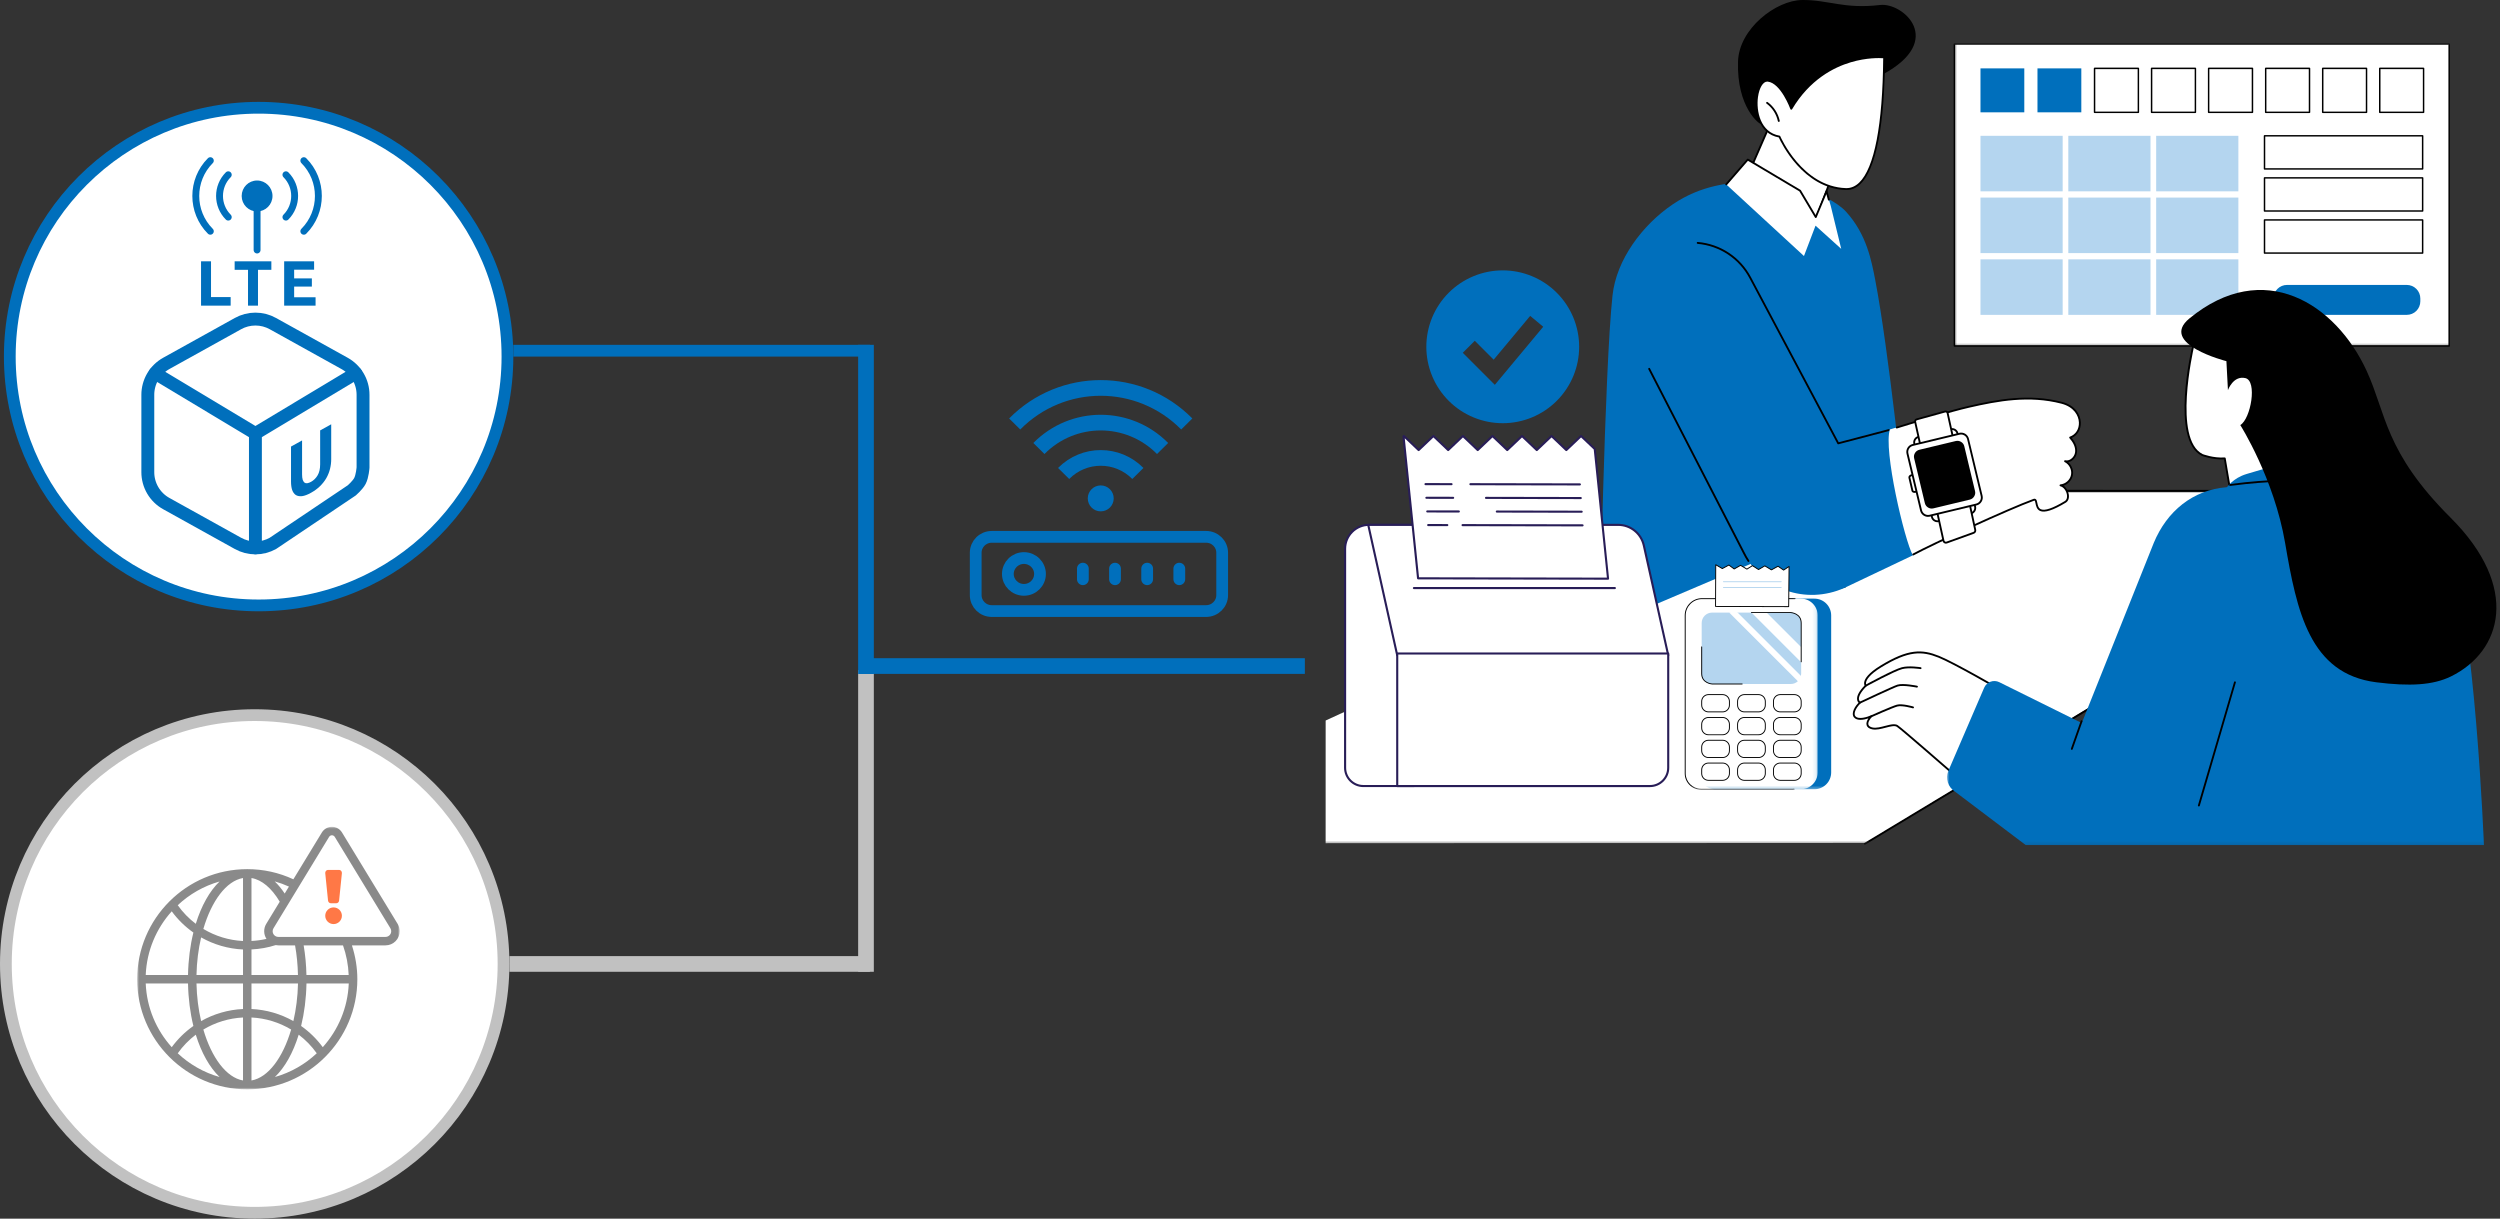 <svg width="638" height="311" viewBox="0 0 638 311" fill="none" xmlns="http://www.w3.org/2000/svg">
<rect x="0" y="0" width="638" height="311" fill="#333333" stroke="none"/>
<path d="M258.949 108.198C271.086 95.934 290.728 95.934 302.865 108.198" stroke="#006FBC" stroke-width="4" stroke-linejoin="round"/>
<path d="M265.129 114.456C273.842 105.647 287.97 105.647 296.692 114.456" stroke="#006FBC" stroke-width="4" stroke-linejoin="round"/>
<path d="M271.438 120.83C276.663 115.541 285.16 115.541 290.386 120.83" stroke="#006FBC" stroke-width="4" stroke-linejoin="round"/>
<path d="M282.719 127.188C282.719 128.186 281.904 129 280.907 129C279.91 129 279.096 128.186 279.096 127.188C279.096 126.191 279.91 125.377 280.907 125.377C281.904 125.377 282.719 126.191 282.719 127.188Z" fill="#006FBC" stroke="#006FBC" stroke-width="3" stroke-linejoin="round"/>
<path d="M307.796 137H253.102C250.837 137 249 138.817 249 141.059V151.882C249 154.124 250.837 155.941 253.102 155.941H307.796C310.061 155.941 311.898 154.124 311.898 151.882V141.059C311.898 138.817 310.061 137 307.796 137Z" stroke="#006FBC" stroke-width="3" stroke-linecap="round" stroke-linejoin="round"/>
<path d="M261.307 150.53C263.573 150.53 265.409 148.713 265.409 146.471C265.409 144.229 263.573 142.412 261.307 142.412C259.042 142.412 257.205 144.229 257.205 146.471C257.205 148.713 259.042 150.53 261.307 150.53Z" stroke="#006FBC" stroke-width="3" stroke-linecap="round" stroke-linejoin="round"/>
<path d="M284.551 145.117V147.823" stroke="#006FBC" stroke-width="3" stroke-linecap="round" stroke-linejoin="round"/>
<path d="M276.348 145.117V147.823" stroke="#006FBC" stroke-width="3" stroke-linecap="round" stroke-linejoin="round"/>
<path d="M292.756 145.117V147.823" stroke="#006FBC" stroke-width="3" stroke-linecap="round" stroke-linejoin="round"/>
<path d="M300.959 145.117V147.823" stroke="#006FBC" stroke-width="3" stroke-linecap="round" stroke-linejoin="round"/>
<circle cx="66" cy="91" r="63.5" fill="white" stroke="#006FBC" stroke-width="3"/>
<path d="M91.85 122.746C92.493 121.523 92.648 119.298 92.648 119.298V100.77C92.652 99.135 92.219 97.529 91.392 96.118C90.566 94.708 89.377 93.544 87.949 92.748L69.639 82.583C68.277 81.826 66.744 81.428 65.186 81.428C63.627 81.428 62.094 81.826 60.732 82.583L42.422 92.745C40.994 93.541 39.805 94.705 38.978 96.117C38.152 97.528 37.718 99.135 37.723 100.77V120.484C37.719 122.119 38.153 123.725 38.979 125.136C39.805 126.547 40.994 127.71 42.422 128.506L60.732 138.671C62.094 139.429 63.627 139.827 65.186 139.827C66.744 139.827 68.277 139.429 69.639 138.671L89.781 125.136C89.781 125.136 91.275 123.838 91.85 122.746Z" stroke="#006FBC" stroke-width="3.29" stroke-linecap="round" stroke-linejoin="round"/>
<path d="M90.787 95.248L65.183 110.628M65.183 110.628L39.58 95.248M65.183 110.628V139.797" stroke="#006FBC" stroke-width="3.29" stroke-linecap="round" stroke-linejoin="round"/>
<path d="M77.537 41C82.488 45.972 82.488 54.045 77.537 59.017" stroke="#006FBC" stroke-width="1.758" stroke-linecap="round" stroke-linejoin="round"/>
<path d="M72.967 44.6C75.936 47.581 75.936 52.427 72.967 55.408" stroke="#006FBC" stroke-width="1.758" stroke-linecap="round" stroke-linejoin="round"/>
<path d="M53.678 41C48.727 45.972 48.727 54.045 53.678 59.017" stroke="#006FBC" stroke-width="1.758" stroke-linecap="round" stroke-linejoin="round"/>
<path d="M58.252 44.6C55.283 47.581 55.283 52.427 58.252 55.408" stroke="#006FBC" stroke-width="1.758" stroke-linecap="round" stroke-linejoin="round"/>
<path d="M65.607 63.804V53.227" stroke="#006FBC" stroke-width="1.758" stroke-linecap="round" stroke-linejoin="round"/>
<path d="M65.608 46.284C67.659 46.284 69.322 47.954 69.322 50.016C69.322 52.077 67.659 53.746 65.608 53.746C63.558 53.746 61.894 52.077 61.894 50.016C61.894 47.954 63.558 46.284 65.608 46.284Z" fill="#006FBC" stroke="#006FBC" stroke-width="0.439"/>
<path d="M58.863 75.813V78H51.306V66.688H53.852V75.813H58.863ZM69.251 66.688V68.859H65.839V78H63.293V68.859H59.881V66.688H69.251ZM72.519 78V66.688H80.159V68.826H75.066V71.046H79.587V73.136H75.066V75.862H80.534V78H72.519Z" fill="#006FBC"/>
<path d="M79.35 125.77C78.47 126.258 77.71 126.541 77.071 126.619C76.431 126.684 75.901 126.585 75.479 126.323C75.069 126.04 74.761 125.611 74.556 125.035C74.363 124.438 74.266 123.72 74.266 122.878V113.963L77.089 112.399V121.045C77.089 121.624 77.143 122.091 77.252 122.444C77.372 122.777 77.529 123.021 77.722 123.176C77.927 123.311 78.168 123.356 78.446 123.313C78.735 123.263 79.049 123.144 79.386 122.957C80.074 122.576 80.629 122.027 81.051 121.31C81.485 120.587 81.702 119.646 81.702 118.488V109.841L84.525 108.277V117.192C84.525 118.033 84.422 118.863 84.217 119.68C84.012 120.496 83.698 121.277 83.276 122.021C82.854 122.752 82.317 123.435 81.666 124.072C81.015 124.709 80.243 125.275 79.35 125.77Z" fill="#006FBC"/>
<circle cx="65" cy="246" r="63.5" fill="white" stroke="#C1C1C1" stroke-width="3"/>
<mask id="mask0_2857_7342" style="mask-type:luminance" maskUnits="userSpaceOnUse" x="338" y="124" width="263" height="92">
<path d="M338 124.879H600.471V215.401H338V124.879Z" fill="white"/>
</mask>
<g mask="url(#mask0_2857_7342)">
<path d="M476.212 215.121L338.271 215.193L338.279 183.887L465.139 125.633H598.802L553.792 168.052L476.212 215.121Z" fill="white"/>
</g>
<path d="M414.965 156.451C414.877 156.451 414.79 156.395 414.75 156.308C414.695 156.188 414.75 156.045 414.869 155.99L483.045 125.01C483.077 124.994 483.108 124.986 483.14 124.986L571.794 125.018C571.921 125.018 572.032 125.129 572.032 125.257C572.032 125.392 571.921 125.495 571.794 125.495L483.196 125.471L415.068 156.427C415.036 156.443 415.005 156.451 414.965 156.451Z" fill="black"/>
<mask id="mask1_2857_7342" style="mask-type:luminance" maskUnits="userSpaceOnUse" x="474" y="178" width="64" height="38">
<path d="M474 178H537.088V215.609H474V178Z" fill="white"/>
</mask>
<g mask="url(#mask1_2857_7342)">
<path d="M475.915 215.579C475.827 215.579 475.756 215.531 475.708 215.46C475.636 215.349 475.676 215.197 475.787 215.126L535.186 179.321C535.306 179.25 535.449 179.289 535.52 179.401C535.592 179.512 535.552 179.663 535.441 179.734L476.034 215.539C475.994 215.563 475.954 215.579 475.915 215.579Z" fill="black"/>
</g>
<path d="M467.248 150.846C467.144 150.846 467.041 150.774 467.017 150.671C466.985 150.536 467.057 150.408 467.192 150.377L470.833 149.446C470.96 149.415 471.087 149.494 471.119 149.621C471.159 149.749 471.079 149.876 470.952 149.915L467.311 150.838C467.288 150.846 467.272 150.846 467.248 150.846Z" fill="black"/>
<path d="M468.881 42.675L462.824 56.316L444.842 47.532L452.147 30.734L468.881 42.675Z" fill="white"/>
<path d="M444.697 48.072C444.665 48.072 444.633 48.064 444.601 48.048C444.482 48.001 444.426 47.857 444.474 47.73L451.923 30.639C451.955 30.575 452.01 30.527 452.082 30.503C452.153 30.488 452.225 30.496 452.281 30.543L469.022 42.483C469.126 42.563 469.157 42.706 469.078 42.817C468.998 42.929 468.855 42.953 468.744 42.873L452.249 31.108L444.911 47.929C444.879 48.016 444.784 48.072 444.697 48.072Z" fill="black"/>
<path d="M463.563 55.704C463.539 55.704 463.507 55.696 463.475 55.688C463.356 55.641 463.292 55.498 463.34 55.378L466.409 47.301C466.456 47.174 466.599 47.111 466.719 47.158C466.846 47.206 466.909 47.349 466.862 47.468L463.785 55.545C463.754 55.641 463.658 55.704 463.563 55.704Z" fill="black"/>
<path d="M449.619 31.704C449.062 31.943 443.163 27.395 443.545 15.678C443.807 7.331 453.212 0.065 459.921 0.001C466.623 -0.062 470.542 2.362 479.803 1.273C485.63 0.582 496.592 10.288 480.495 18.985C464.397 27.674 449.619 31.704 449.619 31.704Z" fill="black"/>
<path d="M457.13 27.752C457.13 27.752 454.69 20.971 451.152 20.59C447.615 20.208 446.104 33.516 454.11 34.859C454.11 34.859 459.611 47.88 471.058 48.254C480.097 48.548 480.772 23.531 480.836 14.635C480.836 14.635 465.891 12.982 457.13 27.752Z" fill="white"/>
<path d="M471.218 48.494C471.162 48.494 471.107 48.494 471.051 48.494C460.176 48.136 454.54 36.403 453.944 35.075C448.792 34.121 447.656 28.382 448.156 24.725C448.538 21.95 449.746 20.194 451.177 20.353C454.309 20.694 456.543 25.647 457.179 27.213C461.718 19.82 467.832 16.72 472.196 15.424C477.021 13.993 480.821 14.39 480.861 14.398C480.98 14.406 481.076 14.51 481.068 14.637C480.988 26.696 479.835 42.095 474.787 46.952C473.73 47.977 472.53 48.494 471.218 48.494ZM451.002 20.822C449.921 20.822 448.959 22.419 448.633 24.788C448.156 28.294 449.222 33.795 454.15 34.622C454.23 34.638 454.293 34.686 454.325 34.765C454.381 34.892 459.906 47.643 471.067 48.009C472.307 48.049 473.452 47.58 474.461 46.61C478.341 42.874 480.455 31.895 480.591 14.859C479.732 14.796 476.401 14.677 472.315 15.893C467.959 17.189 461.814 20.321 457.338 27.881C457.29 27.96 457.203 28 457.108 27.992C457.012 27.984 456.941 27.928 456.909 27.841C456.885 27.77 454.468 21.195 451.122 20.829C451.082 20.822 451.042 20.822 451.002 20.822Z" fill="black"/>
<path d="M453.951 31.114C453.84 31.114 453.737 31.035 453.713 30.924C453.339 29.143 452.282 27.505 450.819 26.44C450.708 26.36 450.684 26.209 450.764 26.106C450.843 26.003 450.986 25.971 451.097 26.05C452.664 27.187 453.784 28.928 454.19 30.828C454.214 30.955 454.134 31.082 453.999 31.106C453.983 31.114 453.967 31.114 453.951 31.114Z" fill="black"/>
<mask id="mask2_2857_7342" style="mask-type:luminance" maskUnits="userSpaceOnUse" x="408" y="44" width="80" height="117">
<path d="M408 44.305H487.313V160.305H408V44.305Z" fill="white"/>
</mask>
<g mask="url(#mask2_2857_7342)">
<path d="M411.513 75.411C412.499 66.221 419.192 57.373 426.824 52.19C434.225 47.158 441.252 46.737 446.221 46.292C448.979 46.053 452.517 46.363 456.11 47.126C458.073 47.54 461.07 55.601 462.939 56.26C464.369 56.761 464.711 49.813 465.967 50.433C468.114 51.499 469.934 52.739 471.166 54.09C476.365 59.822 477.613 66.555 478.575 71.547C482.017 89.45 485.897 127.25 485.897 127.25L408.277 160.296C408.277 160.296 409.462 94.522 411.513 75.411Z" fill="#006FBC"/>
</g>
<path d="M433.243 61.992C438.935 62.485 443.983 65.832 446.67 70.888L469.112 113.14L489.51 107.567L488.27 141.671L470.662 150.049C460.908 154.374 449.667 150.542 444.993 141.027L421.16 92.479L433.243 61.992Z" fill="#006FBC"/>
<path d="M459.97 95.937L430.183 111.041L421.16 92.479L433.243 61.992C438.935 62.485 443.983 65.832 446.67 70.888L459.97 95.937Z" fill="#006FBC"/>
<path d="M446.214 143.403C446.135 143.403 446.055 143.371 446.007 143.3C445.562 142.608 445.141 141.885 444.775 141.137L420.648 94.227C420.593 94.116 420.64 93.965 420.752 93.909C420.871 93.846 421.022 93.893 421.078 94.013L445.205 140.915C445.562 141.654 445.968 142.362 446.413 143.037C446.484 143.141 446.453 143.292 446.341 143.371C446.302 143.395 446.254 143.403 446.214 143.403Z" fill="black"/>
<path d="M469.111 113.384C469.024 113.384 468.944 113.336 468.905 113.257L446.455 70.997C443.8 65.997 438.855 62.722 433.219 62.229C433.092 62.213 432.996 62.102 433.004 61.966C433.02 61.831 433.132 61.736 433.267 61.752C439.062 62.253 444.15 65.623 446.876 70.775L469.238 112.859L481.966 109.521C482.101 109.489 482.228 109.56 482.26 109.688C482.3 109.823 482.22 109.95 482.093 109.982L469.175 113.376C469.159 113.376 469.135 113.384 469.111 113.384Z" fill="black"/>
<path d="M526.14 102.789C518.166 100.714 510.455 101.978 502.426 103.814C496.774 105.11 483.641 109.204 482.314 109.594C480.557 114.61 486.058 138.045 488.164 141.718C493.109 139.039 512.911 129.754 519.017 127.544C520.63 126.963 517.737 133.689 527.046 128.084C528.508 127.202 527.507 124.237 525.837 123.855C527.237 123.744 528.501 122.607 528.763 121.216C529.025 119.825 528.262 118.314 526.99 117.694C528.326 118.028 529.669 116.748 529.812 115.381C529.963 114.014 529.224 112.686 528.302 111.661C531.943 110.389 531.855 104.267 526.14 102.789Z" fill="white"/>
<path d="M488.27 141.734C488.182 141.734 488.095 141.687 488.055 141.607C487.992 141.496 488.039 141.345 488.151 141.281C492.944 138.69 512.603 129.611 518.939 127.322C519.138 127.242 519.313 127.25 519.464 127.338C519.758 127.497 519.838 127.894 519.925 128.347C520.052 128.975 520.195 129.683 520.823 129.961C521.833 130.406 523.884 129.707 526.921 127.878C527.596 127.473 527.541 126.614 527.485 126.265C527.342 125.366 526.698 124.301 525.784 124.094C525.665 124.063 525.585 123.959 525.593 123.84C525.609 123.721 525.696 123.625 525.816 123.617C527.119 123.514 528.288 122.465 528.526 121.177C528.773 119.889 528.065 118.482 526.889 117.91C526.778 117.854 526.73 117.727 526.77 117.607C526.809 117.496 526.936 117.433 527.056 117.456C527.525 117.576 528.041 117.464 528.503 117.146C529.091 116.733 529.504 116.049 529.576 115.358C529.727 113.943 528.868 112.655 528.129 111.828C528.073 111.765 528.049 111.685 528.073 111.606C528.089 111.526 528.145 111.462 528.224 111.439C529.703 110.922 530.609 109.499 530.538 107.814C530.466 106.033 529.258 103.847 526.078 103.02C517.818 100.882 509.893 102.352 502.476 104.053C497.857 105.111 489.367 107.726 485.742 108.847C484.931 109.094 484.359 109.268 484.12 109.34C483.993 109.38 483.858 109.3 483.818 109.173C483.786 109.046 483.858 108.911 483.985 108.879C484.223 108.807 484.796 108.632 485.599 108.386C489.232 107.265 497.73 104.642 502.372 103.584C509.845 101.875 517.834 100.389 526.205 102.559C529.631 103.441 530.935 105.842 531.023 107.79C531.094 109.57 530.196 111.089 528.709 111.765C529.457 112.663 530.212 113.959 530.053 115.405C529.965 116.232 529.48 117.051 528.781 117.536C528.471 117.751 528.145 117.894 527.811 117.949C528.733 118.752 529.226 120.056 529.003 121.264C528.765 122.504 527.795 123.554 526.611 123.943C527.342 124.444 527.827 125.358 527.954 126.185C528.105 127.131 527.819 127.902 527.167 128.292C523.947 130.231 521.809 130.923 520.632 130.398C519.774 130.017 519.591 129.111 519.456 128.443C519.4 128.18 519.329 127.807 519.233 127.759C519.21 127.743 519.162 127.751 519.098 127.775C512.778 130.057 493.159 139.119 488.381 141.711C488.341 141.726 488.31 141.734 488.27 141.734Z" fill="black"/>
<path d="M440.531 47.062L446.024 40.727L459.372 48.66L463.386 55.401L466.129 48.803L467.226 52.619L469.881 63.51L463.323 57.588L460.373 65.338L440.531 47.062Z" fill="white"/>
<path d="M463.388 55.638C463.301 55.638 463.221 55.599 463.182 55.527L459.199 48.834L446.074 41.035L440.716 47.22C440.629 47.315 440.478 47.323 440.374 47.243C440.279 47.156 440.263 47.005 440.35 46.902L445.844 40.574C445.923 40.486 446.05 40.463 446.146 40.518L459.493 48.452C459.525 48.468 459.557 48.5 459.58 48.531L463.348 54.867L465.908 48.714C465.948 48.619 466.035 48.555 466.147 48.563C466.25 48.571 466.338 48.643 466.361 48.738L466.95 50.9C466.989 51.028 466.91 51.155 466.783 51.194C466.656 51.226 466.528 51.155 466.489 51.028L466.083 49.541L463.603 55.495C463.571 55.575 463.492 55.63 463.404 55.638C463.396 55.638 463.388 55.638 463.388 55.638Z" fill="black"/>
<path d="M489.613 111.491L497.809 109.52C498.198 109.425 498.564 109.488 498.906 109.695C499.248 109.902 499.462 110.204 499.558 110.593L501.958 120.633C502.054 121.023 501.998 121.397 501.791 121.73C501.577 122.072 501.283 122.295 500.893 122.39L492.689 124.354C492.3 124.449 491.934 124.394 491.592 124.179C491.258 123.972 491.036 123.67 490.94 123.281L488.539 113.24C488.444 112.851 488.508 112.485 488.714 112.143C488.921 111.801 489.223 111.587 489.613 111.491Z" fill="white"/>
<path d="M492.338 124.651C492.036 124.651 491.734 124.563 491.464 124.396C491.074 124.166 490.812 123.792 490.701 123.347L488.3 113.307C488.085 112.4 488.642 111.486 489.548 111.264L497.752 109.3C498.189 109.197 498.642 109.268 499.024 109.499C499.413 109.737 499.684 110.111 499.787 110.548L502.188 120.596C502.291 121.034 502.22 121.487 501.989 121.868C501.751 122.258 501.377 122.528 500.94 122.632L492.744 124.603C492.609 124.635 492.473 124.651 492.346 124.651H492.338ZM498.141 109.729C498.046 109.729 497.959 109.745 497.863 109.769L489.659 111.733C489.015 111.892 488.61 112.544 488.769 113.195L491.17 123.236C491.241 123.554 491.44 123.816 491.71 123.983C491.989 124.158 492.314 124.206 492.624 124.134L500.828 122.163C501.138 122.091 501.409 121.892 501.576 121.622C501.743 121.344 501.798 121.018 501.719 120.7L499.318 110.659C499.246 110.349 499.048 110.079 498.777 109.912C498.579 109.793 498.364 109.729 498.141 109.729Z" fill="black"/>
<path d="M490.55 115.729L498.889 113.868L497.037 105.426C496.974 105.124 496.664 104.941 496.369 105.021L489.135 107.024C488.857 107.095 488.69 107.382 488.754 107.66L490.55 115.729Z" fill="white"/>
<path d="M490.549 115.97C490.438 115.97 490.342 115.89 490.311 115.779L488.514 107.71C488.427 107.305 488.665 106.899 489.071 106.796L496.305 104.793C496.511 104.737 496.726 104.761 496.909 104.872C497.092 104.983 497.227 105.166 497.267 105.373L499.127 113.823C499.151 113.95 499.071 114.078 498.944 114.109L490.597 115.962C490.581 115.97 490.565 115.97 490.549 115.97ZM496.511 105.246C496.488 105.246 496.456 105.246 496.432 105.254L489.198 107.257C489.039 107.297 488.951 107.456 488.983 107.607L490.732 115.437L498.602 113.688L496.798 105.476C496.782 105.397 496.734 105.333 496.662 105.285C496.615 105.262 496.567 105.246 496.511 105.246Z" fill="black"/>
<path d="M491.702 120.119L499.898 118.147C500.288 118.06 500.654 118.115 500.996 118.322C501.337 118.537 501.552 118.831 501.647 119.22L504.048 129.269C504.144 129.658 504.088 130.024 503.873 130.366C503.667 130.708 503.365 130.922 502.975 131.018L494.779 132.981C494.389 133.077 494.024 133.021 493.682 132.814C493.34 132.6 493.125 132.297 493.03 131.908L490.629 121.868C490.534 121.478 490.598 121.112 490.804 120.771C491.011 120.429 491.313 120.214 491.702 120.119Z" fill="white"/>
<path d="M494.428 133.274C494.118 133.274 493.816 133.186 493.554 133.019C493.164 132.789 492.894 132.415 492.791 131.97L490.39 121.93C490.287 121.492 490.358 121.039 490.589 120.65C490.827 120.268 491.201 119.998 491.638 119.894L499.834 117.923C500.279 117.82 500.732 117.891 501.114 118.13C501.503 118.36 501.766 118.734 501.877 119.171L504.278 129.219C504.492 130.126 503.936 131.04 503.03 131.254L494.826 133.226C494.699 133.258 494.563 133.274 494.428 133.274ZM500.232 118.36C500.136 118.36 500.041 118.368 499.945 118.392L491.749 120.356C491.431 120.435 491.169 120.626 491.002 120.904C490.827 121.182 490.779 121.508 490.851 121.818L493.26 131.859C493.331 132.177 493.522 132.439 493.8 132.614C494.079 132.781 494.397 132.836 494.715 132.757L502.911 130.785C503.562 130.634 503.96 129.974 503.809 129.331L501.408 119.282C501.329 118.972 501.138 118.702 500.86 118.535C500.669 118.416 500.454 118.36 500.232 118.36Z" fill="black"/>
<path d="M494.094 129.452L502.433 127.6L504.078 135.239C504.15 135.549 503.975 135.867 503.681 135.97L496.805 138.451C496.447 138.586 496.057 138.371 495.978 137.998L494.094 129.452Z" fill="white"/>
<path d="M496.592 138.737C496.449 138.737 496.306 138.697 496.171 138.626C495.956 138.506 495.797 138.292 495.742 138.045L493.858 129.507C493.834 129.38 493.913 129.253 494.041 129.221L502.38 127.369C502.443 127.353 502.507 127.361 502.563 127.401C502.618 127.433 502.658 127.488 502.674 127.552L504.319 135.191C504.407 135.621 504.168 136.05 503.763 136.201L496.894 138.681C496.799 138.713 496.696 138.737 496.6 138.737H496.592ZM494.382 129.635L496.211 137.942C496.235 138.053 496.306 138.149 496.41 138.204C496.505 138.26 496.624 138.268 496.728 138.228L503.596 135.748C503.779 135.676 503.89 135.486 503.85 135.295L502.252 127.886L494.382 129.635Z" fill="black"/>
<path d="M489.064 121.462C489 121.216 488.65 121.089 488.277 121.176L487.856 121.279C487.474 121.367 487.22 121.637 487.275 121.876L488.046 125.222C488.102 125.469 488.46 125.596 488.833 125.509L489.255 125.413C489.636 125.326 489.891 125.055 489.835 124.809L489.064 121.462Z" fill="white"/>
<path d="M488.593 125.78C488.203 125.78 487.886 125.589 487.814 125.279L487.035 121.932C486.995 121.734 487.059 121.527 487.226 121.352C487.369 121.209 487.568 121.098 487.798 121.042L488.219 120.947C488.45 120.891 488.68 120.899 488.871 120.971C489.094 121.05 489.245 121.209 489.293 121.408L490.072 124.755C490.111 124.953 490.048 125.168 489.881 125.335C489.738 125.486 489.539 125.589 489.308 125.645L488.887 125.74C488.784 125.764 488.688 125.78 488.593 125.78ZM488.514 121.392C488.45 121.392 488.386 121.4 488.331 121.416L487.901 121.511C487.766 121.543 487.647 121.606 487.568 121.686C487.52 121.742 487.496 121.789 487.504 121.829L488.283 125.176C488.299 125.247 488.498 125.343 488.776 125.279L489.197 125.176C489.332 125.144 489.46 125.088 489.531 125.001C489.587 124.953 489.611 124.898 489.603 124.866L488.824 121.519C488.816 121.487 488.768 121.447 488.704 121.424C488.649 121.408 488.577 121.392 488.514 121.392Z" fill="black"/>
<path d="M504.368 128.744L492.451 131.606C491.474 131.844 490.488 131.24 490.257 130.262L486.783 115.754C486.553 114.777 487.157 113.791 488.135 113.56L500.051 110.699C501.029 110.46 502.015 111.064 502.245 112.042L505.711 126.55C505.95 127.528 505.346 128.513 504.368 128.744Z" fill="white"/>
<path d="M492.021 131.901C491.091 131.901 490.249 131.265 490.018 130.319L486.552 115.811C486.29 114.706 486.973 113.593 488.071 113.323L499.995 110.461C500.527 110.334 501.084 110.421 501.553 110.708C502.022 111.002 502.348 111.455 502.475 111.988L505.949 126.496C506.076 127.028 505.989 127.585 505.695 128.054C505.409 128.523 504.955 128.857 504.423 128.984L492.506 131.846C492.339 131.885 492.18 131.901 492.021 131.901ZM500.48 110.883C500.353 110.883 500.233 110.898 500.106 110.93L488.19 113.792C487.339 113.991 486.814 114.849 487.021 115.7L490.487 130.2C490.694 131.051 491.544 131.575 492.395 131.377L504.311 128.515C504.725 128.411 505.067 128.165 505.289 127.799C505.512 127.442 505.575 127.012 505.48 126.607L502.014 112.099C501.911 111.685 501.664 111.344 501.299 111.121C501.052 110.962 500.766 110.883 500.48 110.883Z" fill="black"/>
<path d="M489.837 114.776L499.106 112.551C499.591 112.439 500.052 112.511 500.481 112.773C500.903 113.036 501.181 113.409 501.292 113.902L504.027 125.31C504.146 125.803 504.067 126.256 503.804 126.685C503.542 127.114 503.168 127.392 502.683 127.504L493.414 129.73C492.921 129.849 492.468 129.777 492.039 129.515C491.61 129.253 491.339 128.871 491.22 128.386L488.493 116.978C488.374 116.486 488.446 116.025 488.708 115.595C488.97 115.174 489.344 114.896 489.837 114.776Z" fill="black"/>
<mask id="mask3_2857_7342" style="mask-type:luminance" maskUnits="userSpaceOnUse" x="498" y="11" width="129" height="78">
<path d="M498.635 11H626.073V88.422H498.635V11Z" fill="white"/>
</mask>
<g mask="url(#mask3_2857_7342)">
<path d="M498.762 11.238H625.026V88.296H498.762V11.238Z" fill="white"/>
</g>
<mask id="mask4_2857_7342" style="mask-type:luminance" maskUnits="userSpaceOnUse" x="497" y="11" width="130" height="80">
<path d="M497 11H626.072V90.055H497V11Z" fill="white"/>
</mask>
<g mask="url(#mask4_2857_7342)">
<path d="M625.03 88.485H498.766C498.657 88.485 498.574 88.396 498.574 88.294V11.236C498.574 11.134 498.657 11.051 498.766 11.051H625.03C625.138 11.051 625.221 11.134 625.221 11.236V88.294C625.221 88.402 625.138 88.485 625.03 88.485ZM498.957 88.102H624.838V11.427H498.957V88.102Z" fill="black"/>
</g>
<path d="M505.42 34.658H526.392V48.827H505.42V34.658Z" fill="#B4D5EF"/>
<path d="M527.832 34.658H548.81V48.827H527.832V34.658Z" fill="#B4D5EF"/>
<path d="M550.254 34.658H571.232V48.827H550.254V34.658Z" fill="#B4D5EF"/>
<path d="M505.42 50.422H526.392V64.59H505.42V50.422Z" fill="#B4D5EF"/>
<path d="M527.832 50.422H548.81V64.59H527.832V50.422Z" fill="#B4D5EF"/>
<path d="M550.254 50.422H571.232V64.59H550.254V50.422Z" fill="#B4D5EF"/>
<path d="M505.42 66.186H526.392V80.354H505.42V66.186Z" fill="#B4D5EF"/>
<path d="M527.832 66.186H548.81V80.354H527.832V66.186Z" fill="#B4D5EF"/>
<path d="M550.254 66.186H571.232V80.354H550.254V66.186Z" fill="#B4D5EF"/>
<path d="M577.906 34.658H618.26V43.108H577.906V34.658Z" fill="white"/>
<path d="M618.257 43.304H577.902C577.8 43.304 577.711 43.221 577.711 43.112V34.662C577.711 34.554 577.8 34.471 577.902 34.471H618.257C618.365 34.471 618.448 34.554 618.448 34.662V43.112C618.448 43.221 618.365 43.304 618.257 43.304ZM578.094 42.927H618.065V34.847H578.094V42.927Z" fill="black"/>
<path d="M577.906 45.391H618.26V53.847H577.906V45.391Z" fill="white"/>
<path d="M618.257 54.04H577.902C577.8 54.04 577.711 53.957 577.711 53.848V45.398C577.711 45.29 577.8 45.207 577.902 45.207H618.257C618.365 45.207 618.448 45.29 618.448 45.398V53.848C618.448 53.957 618.365 54.04 618.257 54.04ZM578.094 53.657H618.065V45.584H578.094V53.657Z" fill="black"/>
<path d="M577.906 56.135H618.26V64.591H577.906V56.135Z" fill="white"/>
<path d="M618.257 64.778H577.902C577.8 64.778 577.711 64.689 577.711 64.587V56.13C577.711 56.028 577.8 55.945 577.902 55.945H618.257C618.365 55.945 618.448 56.028 618.448 56.13V64.587C618.448 64.695 618.365 64.778 618.257 64.778ZM578.094 64.395H618.065V56.322H578.094V64.395Z" fill="black"/>
<path d="M583.644 72.713H614.208C614.668 72.713 615.108 72.802 615.529 72.975C615.957 73.153 616.327 73.402 616.653 73.728C616.978 74.047 617.227 74.423 617.399 74.844C617.578 75.272 617.667 75.713 617.667 76.166V76.9C617.667 77.359 617.578 77.799 617.399 78.221C617.227 78.642 616.978 79.018 616.653 79.344C616.327 79.663 615.957 79.918 615.529 80.091C615.108 80.263 614.668 80.352 614.208 80.352H583.644C583.185 80.352 582.744 80.263 582.323 80.091C581.902 79.918 581.525 79.663 581.2 79.344C580.881 79.018 580.625 78.642 580.453 78.221C580.281 77.799 580.191 77.359 580.191 76.9V76.166C580.191 75.713 580.281 75.272 580.453 74.844C580.625 74.423 580.881 74.047 581.2 73.728C581.525 73.402 581.902 73.153 582.323 72.975C582.744 72.802 583.185 72.713 583.644 72.713Z" fill="#006FBC"/>
<path d="M505.42 17.451H516.601V28.665H505.42V17.451Z" fill="#006FBC"/>
<path d="M519.965 17.451H531.153V28.665H519.965V17.451Z" fill="#006FBC"/>
<path d="M534.521 17.451H545.709V28.665H534.521V17.451Z" fill="white"/>
<path d="M545.717 28.85H534.529C534.427 28.85 534.338 28.767 534.338 28.665V17.451C534.338 17.343 534.427 17.26 534.529 17.26H545.717C545.819 17.26 545.902 17.343 545.902 17.451V28.665C545.902 28.767 545.819 28.85 545.717 28.85ZM534.721 28.473H545.526V17.636H534.721V28.473Z" fill="black"/>
<path d="M549.084 17.451H560.265V28.665H549.084V17.451Z" fill="white"/>
<path d="M560.266 28.85H549.084C548.976 28.85 548.893 28.767 548.893 28.665V17.451C548.893 17.343 548.976 17.26 549.084 17.26H560.266C560.374 17.26 560.457 17.343 560.457 17.451V28.665C560.457 28.767 560.374 28.85 560.266 28.85ZM549.276 28.473H560.08V17.636H549.276V28.473Z" fill="black"/>
<path d="M563.635 17.451H574.823V28.665H563.635V17.451Z" fill="white"/>
<path d="M574.826 28.85H563.645C563.536 28.85 563.453 28.767 563.453 28.665V17.451C563.453 17.343 563.536 17.26 563.645 17.26H574.826C574.935 17.26 575.018 17.343 575.018 17.451V28.665C575.018 28.767 574.935 28.85 574.826 28.85ZM563.83 28.473H574.635V17.636H563.83V28.473Z" fill="black"/>
<path d="M578.189 17.451H589.377V28.665H578.189V17.451Z" fill="white"/>
<path d="M589.387 28.85H578.199C578.097 28.85 578.014 28.767 578.014 28.665V17.451C578.014 17.343 578.097 17.26 578.199 17.26H589.387C589.489 17.26 589.578 17.343 589.578 17.451V28.665C589.578 28.767 589.489 28.85 589.387 28.85ZM578.39 28.473H589.195V17.636H578.39V28.473Z" fill="black"/>
<path d="M592.75 17.451H603.938V28.665H592.75V17.451Z" fill="white"/>
<path d="M603.942 28.85H592.754C592.652 28.85 592.562 28.767 592.562 28.665V17.451C592.562 17.343 592.652 17.26 592.754 17.26H603.942C604.044 17.26 604.127 17.343 604.127 17.451V28.665C604.127 28.767 604.044 28.85 603.942 28.85ZM592.945 28.473H603.75V17.636H592.945V28.473Z" fill="black"/>
<path d="M607.307 17.451H618.488V28.665H607.307V17.451Z" fill="white"/>
<path d="M618.494 28.85H607.313C607.204 28.85 607.121 28.767 607.121 28.665V17.451C607.121 17.343 607.204 17.26 607.313 17.26H618.494C618.603 17.26 618.686 17.343 618.686 17.451V28.665C618.686 28.767 618.603 28.85 618.494 28.85ZM607.504 28.473H618.309V17.636H607.504V28.473Z" fill="black"/>
<path d="M559.723 88.209C559.723 88.209 554.016 112.105 562.005 116.112C562.005 116.112 564.827 117.201 567.752 116.986L569.931 129.769L584.097 129.26L587.285 95.57C587.285 95.57 569.136 76.618 559.723 88.209Z" fill="white"/>
<path d="M569.931 130.016C569.812 130.016 569.717 129.929 569.693 129.818L567.554 117.233C564.685 117.392 562.03 116.375 561.918 116.335C553.826 112.281 559.255 89.132 559.486 88.154C559.494 88.114 559.51 88.082 559.533 88.058C561.497 85.634 564.001 84.346 566.958 84.227C576.275 83.837 587.007 94.927 587.452 95.404C587.5 95.452 587.524 95.523 587.524 95.587L584.328 129.285C584.32 129.404 584.217 129.492 584.097 129.5L569.939 130.016H569.931ZM567.753 116.741C567.872 116.741 567.976 116.828 567.992 116.939L570.13 129.523L583.875 129.023L587.039 95.658C586.045 94.649 575.671 84.346 566.982 84.704C564.184 84.815 561.815 86.031 559.947 88.313C559.653 89.577 554.557 112.106 562.117 115.89C562.125 115.89 564.899 116.955 567.737 116.741C567.745 116.741 567.753 116.741 567.761 116.741H567.753Z" fill="black"/>
<path d="M499.474 198.382C499.474 198.382 485.427 186.1 484.203 185.281C482.971 184.462 479.903 186.307 477.852 185.901C475.809 185.488 476.548 183.81 477.573 182.785C477.573 182.785 474.354 184.248 473.289 182.896C472.812 182.292 473.074 180.893 474.656 179.319C474.656 179.319 472.859 178.317 476.134 174.986C476.134 174.986 474.711 173.309 480.069 170.042C487.216 165.685 490.674 165.964 494.768 167.601C498.862 169.247 511.558 176.632 511.558 176.632L499.474 198.382Z" fill="white"/>
<path d="M499.472 198.619C499.416 198.619 499.361 198.595 499.321 198.556C499.178 198.436 485.266 186.282 484.066 185.479C483.509 185.113 482.404 185.399 481.228 185.709C480.051 186.019 478.835 186.337 477.801 186.131C477.014 185.972 476.529 185.622 476.362 185.089C476.196 184.533 476.434 183.897 476.808 183.332C475.719 183.69 473.906 184.072 473.095 183.038C472.578 182.386 472.745 180.963 474.296 179.334C474.152 179.175 473.986 178.928 473.938 178.555C473.803 177.609 474.439 176.392 475.838 174.946C475.758 174.779 475.687 174.492 475.742 174.095C475.885 173.236 476.728 171.798 479.94 169.834C486.991 165.533 490.497 165.629 494.853 167.378C498.915 169.007 511.547 176.345 511.674 176.424C511.786 176.488 511.825 176.631 511.762 176.742L499.686 198.492C499.647 198.556 499.583 198.603 499.512 198.611C499.504 198.619 499.488 198.619 499.472 198.619ZM483.342 184.827C483.724 184.827 484.058 184.898 484.328 185.081C485.489 185.852 497.54 196.37 499.408 197.999L511.229 176.718C509.584 175.764 498.422 169.325 494.678 167.823C490.465 166.137 487.071 166.05 480.186 170.247C476.967 172.211 476.323 173.546 476.219 174.174C476.148 174.612 476.315 174.826 476.315 174.834C476.394 174.93 476.394 175.065 476.307 175.16C474.598 176.885 474.327 177.927 474.407 178.483C474.47 178.928 474.765 179.103 474.765 179.103C474.828 179.143 474.876 179.207 474.884 179.278C474.9 179.358 474.868 179.429 474.82 179.485C473.389 180.9 473.055 182.219 473.469 182.744C474.248 183.738 476.617 182.951 477.467 182.561C477.571 182.514 477.698 182.553 477.762 182.649C477.833 182.744 477.817 182.871 477.738 182.951C477.197 183.491 476.641 184.334 476.824 184.946C476.935 185.296 477.293 185.534 477.897 185.662C478.819 185.844 479.98 185.534 481.1 185.24C481.911 185.034 482.69 184.827 483.342 184.827Z" fill="black"/>
<path d="M477.572 183.023C477.477 183.023 477.39 182.975 477.35 182.88C477.294 182.761 477.35 182.618 477.469 182.562C477.692 182.467 482.795 180.185 484.075 179.835C485.411 179.477 488.153 180.264 488.273 180.296C488.4 180.336 488.471 180.471 488.431 180.598C488.4 180.726 488.265 180.797 488.137 180.757C488.114 180.757 485.403 179.97 484.202 180.304C482.954 180.646 477.723 182.983 477.668 183.007C477.636 183.015 477.604 183.023 477.572 183.023Z" fill="black"/>
<path d="M474.656 179.556C474.56 179.556 474.473 179.501 474.433 179.421C474.377 179.302 474.425 179.159 474.552 179.095C474.902 178.928 483.201 175.025 484.211 174.723C485.674 174.278 489.108 174.97 489.251 175.001C489.378 175.025 489.466 175.152 489.442 175.288C489.41 175.415 489.283 175.502 489.156 175.47C489.124 175.47 485.698 174.771 484.346 175.184C483.376 175.47 474.839 179.493 474.751 179.533C474.719 179.549 474.688 179.556 474.656 179.556Z" fill="black"/>
<path d="M476.133 175.231C476.054 175.231 475.966 175.184 475.927 175.104C475.863 174.985 475.903 174.842 476.022 174.778C476.316 174.611 483.351 170.78 485.363 170.279C487.207 169.818 490.045 170.255 490.164 170.279C490.299 170.295 490.387 170.422 490.371 170.549C490.347 170.684 490.22 170.772 490.093 170.748C490.061 170.748 487.231 170.31 485.474 170.748C483.526 171.233 476.324 175.16 476.253 175.199C476.213 175.215 476.173 175.231 476.133 175.231Z" fill="black"/>
<mask id="mask5_2857_7342" style="mask-type:luminance" maskUnits="userSpaceOnUse" x="496" y="113" width="140" height="103">
<path d="M496.738 113.139H635.124V215.871H496.738V113.139Z" fill="white"/>
</mask>
<g mask="url(#mask5_2857_7342)">
<path d="M625.028 139.907C624.511 138.42 621.173 132.101 621.173 132.101C616.864 124.477 604.447 113.928 595.718 114.373C595.718 114.373 580.042 118.936 573.356 120.955C569.723 122.052 568.467 124.318 568.276 124.334C559.611 124.994 552.973 130.479 549.635 138.564L531.271 184.52L510.213 174.09C508.758 173.375 507.001 174.019 506.357 175.513L497.207 196.754C496.428 198.67 497.128 200.872 498.861 201.985L516.97 215.666H633.9C633.9 215.666 631.666 158.97 625.028 139.907Z" fill="#006FBC"/>
</g>
<path d="M561.147 205.814C561.123 205.814 561.099 205.814 561.083 205.806C560.956 205.766 560.877 205.631 560.917 205.504L570.13 174.055C570.162 173.928 570.297 173.857 570.424 173.888C570.551 173.928 570.623 174.063 570.583 174.19L561.378 205.639C561.346 205.742 561.25 205.814 561.147 205.814Z" fill="black"/>
<path d="M528.729 191.363C528.697 191.363 528.673 191.363 528.649 191.355C528.522 191.307 528.458 191.172 528.498 191.045L530.994 183.969C531.034 183.842 531.169 183.779 531.296 183.818C531.424 183.866 531.487 184.001 531.447 184.128L528.951 191.204C528.919 191.307 528.824 191.363 528.729 191.363Z" fill="black"/>
<path d="M569.111 124.006C568.992 124.006 568.889 123.919 568.873 123.799C568.857 123.664 568.944 123.545 569.08 123.529C574.565 122.79 579.454 122.551 579.502 122.551C579.629 122.543 579.748 122.647 579.748 122.774C579.756 122.909 579.653 123.02 579.525 123.028C579.47 123.028 574.605 123.267 569.143 124.006C569.127 124.006 569.119 124.006 569.111 124.006Z" fill="black"/>
<path d="M568.57 99.56C568.57 99.56 569.913 95.776 573.014 96.492C576.114 97.199 574.413 106.858 571.726 108.48C571.726 108.48 580.351 122.097 583.165 138.585C586.139 156.01 589.438 171.973 606.426 174.119C614.9 175.193 620.886 174.875 625.465 172.633C638.502 166.241 643.256 149.937 625.37 132.09C608.54 115.301 608.978 105.546 603.977 94.663C596.068 77.429 577.672 65.727 558.744 81.26C550.803 87.771 568.18 92.167 568.18 92.167L568.57 99.56Z" fill="black"/>
<path d="M349.383 133.941H360.835V200.601H347.928C345.357 200.601 343.27 198.513 343.27 195.942V140.055C343.27 136.68 346.008 133.941 349.383 133.941Z" fill="white"/>
<path d="M360.835 200.866H347.928C345.211 200.866 343 198.655 343 195.939V140.05C343 136.531 345.863 133.668 349.382 133.668H360.835C360.984 133.668 361.104 133.788 361.104 133.937V200.597C361.104 200.745 360.984 200.866 360.835 200.866ZM349.382 134.206C346.159 134.206 343.538 136.827 343.538 140.05V195.937C343.538 198.358 345.508 200.329 347.928 200.329H360.565V134.206H349.382Z" fill="#281D57"/>
<path d="M425.73 167.228H356.57L349.174 133.941H412.924C416.085 133.941 418.823 136.136 419.508 139.222L425.732 167.228H425.73Z" fill="white"/>
<path d="M425.73 167.497H356.57C356.444 167.497 356.335 167.409 356.307 167.286L348.911 134C348.893 133.921 348.912 133.838 348.963 133.774C349.014 133.71 349.091 133.674 349.173 133.674H412.924C416.236 133.674 419.052 135.932 419.769 139.165L425.992 167.17C426.009 167.25 425.991 167.333 425.94 167.396C425.888 167.46 425.811 167.497 425.73 167.497ZM356.786 166.959H425.395L419.244 139.281C418.58 136.295 415.982 134.21 412.923 134.21H349.508L356.786 166.959Z" fill="#281D57"/>
<path d="M356.572 166.773H425.732V195.941C425.732 198.512 423.645 200.6 421.073 200.6H356.572V166.773Z" fill="white"/>
<path d="M421.073 200.87H356.572C356.423 200.87 356.303 200.75 356.303 200.601V166.775C356.303 166.627 356.423 166.506 356.572 166.506H425.731C425.881 166.506 426 166.626 426 166.775V195.942C426 198.66 423.789 200.87 421.073 200.87ZM356.84 200.332H421.071C423.492 200.332 425.461 198.362 425.461 195.941V167.042H356.84V200.331V200.332Z" fill="#281D57"/>
<path d="M412.111 150.342H360.833C360.684 150.342 360.564 150.223 360.564 150.074C360.564 149.924 360.684 149.805 360.833 149.805H412.112C412.261 149.805 412.381 149.924 412.381 150.074C412.381 150.223 412.261 150.342 412.112 150.342H412.111Z" fill="#281D57"/>
<path d="M399.725 114.854L395.956 111.27L392.187 114.854L388.417 111.27L384.648 114.854L380.879 111.27L377.11 114.854L373.341 111.27L369.572 114.854L365.803 111.27L362.034 114.854L358.265 111.27L358.172 111.358L361.891 147.587L410.376 147.678L406.978 114.583L403.494 111.27L399.725 114.854Z" fill="white"/>
<path d="M410.373 147.946L361.89 147.855C361.752 147.855 361.637 147.751 361.623 147.613L357.902 111.385C357.893 111.302 357.924 111.22 357.984 111.162L358.077 111.074C358.18 110.975 358.343 110.975 358.447 111.074L362.03 114.483L365.615 111.074C365.719 110.975 365.881 110.975 365.985 111.074L369.57 114.483L373.153 111.074C373.257 110.975 373.419 110.975 373.523 111.074L377.107 114.483L380.691 111.074C380.795 110.975 380.958 110.975 381.061 111.074L384.645 114.483L388.229 111.074C388.333 110.975 388.496 110.975 388.6 111.074L392.183 114.483L395.769 111.074C395.873 110.975 396.035 110.975 396.139 111.074L399.722 114.483L403.306 111.074C403.41 110.975 403.572 110.975 403.676 111.074L407.159 114.387C407.205 114.431 407.235 114.491 407.241 114.555L410.638 147.649C410.646 147.725 410.621 147.801 410.57 147.857C410.519 147.913 410.447 147.945 410.371 147.945L410.373 147.946ZM362.132 147.317L410.075 147.407L406.718 114.708L403.491 111.639L399.908 115.047C399.804 115.146 399.642 115.146 399.538 115.047L395.954 111.639L392.371 115.047C392.267 115.146 392.105 115.146 392.001 115.047L388.417 111.639L384.834 115.047C384.73 115.146 384.568 115.146 384.464 115.047L380.881 111.639L377.297 115.047C377.193 115.146 377.031 115.146 376.927 115.047L373.344 111.639L369.76 115.047C369.656 115.146 369.494 115.146 369.39 115.047L365.805 111.639L362.222 115.047C362.118 115.146 361.956 115.146 361.852 115.047L358.497 111.855L362.138 147.316L362.132 147.317Z" fill="#281D57"/>
<path d="M370.43 123.831L363.788 123.819C363.641 123.819 363.52 123.698 363.52 123.55C363.52 123.402 363.641 123.281 363.788 123.281L370.43 123.293C370.577 123.293 370.698 123.414 370.698 123.562C370.698 123.71 370.577 123.831 370.43 123.831Z" fill="#281D57"/>
<path d="M403.18 123.889L375.249 123.837C375.101 123.837 374.98 123.716 374.98 123.568C374.98 123.42 375.101 123.299 375.249 123.299L403.18 123.351C403.328 123.351 403.449 123.472 403.449 123.62C403.449 123.768 403.328 123.889 403.18 123.889Z" fill="#281D57"/>
<path d="M370.839 127.315L364.015 127.301C363.867 127.301 363.746 127.18 363.746 127.033C363.746 126.883 363.877 126.77 364.015 126.764L370.839 126.777C370.987 126.777 371.108 126.898 371.108 127.046C371.108 127.194 370.987 127.315 370.839 127.315Z" fill="#281D57"/>
<path d="M403.411 127.374L379.232 127.329C379.084 127.329 378.963 127.208 378.963 127.06C378.963 126.912 379.084 126.791 379.232 126.791L403.411 126.836C403.559 126.836 403.68 126.957 403.68 127.105C403.68 127.253 403.559 127.374 403.411 127.374Z" fill="#281D57"/>
<path d="M372.288 130.8L364.243 130.786C364.096 130.786 363.975 130.665 363.975 130.517C363.975 130.369 364.096 130.248 364.243 130.248L372.288 130.263C372.436 130.263 372.556 130.384 372.556 130.532C372.556 130.679 372.436 130.8 372.288 130.8Z" fill="#281D57"/>
<path d="M403.638 130.857L381.992 130.817C381.844 130.817 381.723 130.696 381.723 130.548C381.723 130.4 381.844 130.279 381.992 130.279L403.638 130.32C403.786 130.32 403.907 130.441 403.907 130.588C403.907 130.736 403.786 130.857 403.638 130.857Z" fill="#281D57"/>
<path d="M369.345 134.274L364.474 134.264C364.326 134.264 364.205 134.143 364.205 133.995C364.205 133.848 364.326 133.727 364.474 133.727L369.345 133.736C369.493 133.736 369.614 133.857 369.614 134.005C369.614 134.153 369.493 134.274 369.345 134.274Z" fill="#281D57"/>
<path d="M403.865 134.339L373.249 134.282C373.101 134.282 372.98 134.161 372.98 134.013C372.98 133.864 373.09 133.75 373.249 133.744L403.865 133.802C404.013 133.802 404.134 133.923 404.134 134.07C404.134 134.218 404.013 134.339 403.865 134.339Z" fill="#281D57"/>
<mask id="mask6_2857_7342" style="mask-type:luminance" maskUnits="userSpaceOnUse" x="433" y="151" width="35" height="51">
<path d="M433.107 151.945H467.999V201.577H433.107V151.945Z" fill="white"/>
</mask>
<g mask="url(#mask6_2857_7342)">
<path d="M463.03 201.411H437.787C437.507 201.411 437.23 201.387 436.953 201.331C436.677 201.275 436.408 201.195 436.148 201.087C435.887 200.978 435.643 200.846 435.41 200.69C435.173 200.533 434.957 200.357 434.761 200.157C434.56 199.96 434.384 199.744 434.227 199.511C434.071 199.275 433.939 199.03 433.831 198.77C433.722 198.509 433.642 198.24 433.586 197.964C433.534 197.691 433.506 197.411 433.506 197.13V157.055C433.506 156.774 433.534 156.494 433.586 156.217C433.642 155.94 433.722 155.676 433.831 155.415C433.939 155.155 434.071 154.906 434.227 154.674C434.384 154.441 434.56 154.225 434.761 154.024C434.957 153.824 435.173 153.647 435.41 153.491C435.643 153.335 435.887 153.202 436.148 153.094C436.408 152.99 436.677 152.906 436.953 152.854C437.23 152.798 437.507 152.77 437.787 152.77H463.03C463.311 152.77 463.591 152.798 463.868 152.854C464.141 152.906 464.409 152.99 464.67 153.094C464.93 153.202 465.175 153.335 465.411 153.491C465.644 153.647 465.86 153.824 466.061 154.024C466.257 154.225 466.438 154.441 466.594 154.674C466.75 154.906 466.878 155.155 466.987 155.415C467.095 155.676 467.175 155.94 467.231 156.217C467.287 156.494 467.315 156.774 467.315 157.055V197.13C467.315 197.411 467.287 197.691 467.231 197.964C467.175 198.24 467.095 198.509 466.987 198.77C466.878 199.03 466.75 199.275 466.594 199.511C466.438 199.744 466.257 199.96 466.061 200.157C465.86 200.357 465.644 200.533 465.411 200.69C465.175 200.846 464.93 200.978 464.67 201.087C464.409 201.195 464.141 201.275 463.868 201.331C463.591 201.387 463.311 201.411 463.03 201.411Z" fill="#006FBC"/>
</g>
<mask id="mask7_2857_7342" style="mask-type:luminance" maskUnits="userSpaceOnUse" x="430" y="151" width="34" height="51">
<path d="M430.025 151.945H463.891V201.577H430.025V151.945Z" fill="white"/>
</mask>
<g mask="url(#mask7_2857_7342)">
<path d="M459.581 201.411H434.346C431.981 201.411 430.061 199.491 430.061 197.126V157.059C430.061 154.69 431.981 152.77 434.346 152.77H459.581C461.95 152.77 463.87 154.69 463.87 157.059V197.126C463.87 199.491 461.95 201.411 459.581 201.411Z" fill="white"/>
</g>
<mask id="mask8_2857_7342" style="mask-type:luminance" maskUnits="userSpaceOnUse" x="429" y="151" width="30" height="51">
<path d="M429 151.945H458.761V201.577H429V151.945Z" fill="white"/>
</mask>
<g mask="url(#mask8_2857_7342)">
<path d="M457.431 201.535H434.112C431.811 201.535 429.943 199.667 429.943 197.37V157.062C429.943 154.633 431.92 152.656 434.349 152.656H458.105C458.173 152.656 458.225 152.708 458.225 152.773C458.225 152.841 458.173 152.893 458.105 152.893H434.349C432.052 152.893 430.184 154.761 430.184 157.062V197.37C430.184 199.534 431.948 201.298 434.112 201.298H457.431C457.571 201.298 457.716 201.294 457.852 201.282C457.916 201.278 457.976 201.33 457.98 201.394C457.984 201.462 457.936 201.519 457.868 201.523C457.724 201.531 457.58 201.535 457.431 201.535Z" fill="black"/>
</g>
<path d="M457.934 181.675H454.314C454.085 181.675 453.865 181.631 453.656 181.543C453.444 181.455 453.255 181.33 453.095 181.17C452.931 181.006 452.806 180.821 452.718 180.609C452.63 180.396 452.586 180.176 452.586 179.947V178.993C452.586 178.765 452.63 178.544 452.718 178.332C452.806 178.119 452.931 177.935 453.095 177.771C453.255 177.61 453.444 177.486 453.656 177.398C453.865 177.31 454.085 177.266 454.314 177.266H457.934C458.162 177.266 458.383 177.31 458.595 177.398C458.807 177.486 458.996 177.61 459.156 177.771C459.317 177.935 459.445 178.119 459.529 178.332C459.617 178.544 459.661 178.765 459.661 178.993V179.947C459.661 180.176 459.617 180.396 459.529 180.609C459.445 180.821 459.317 181.006 459.156 181.17C458.996 181.33 458.807 181.455 458.595 181.543C458.383 181.631 458.162 181.675 457.934 181.675Z" fill="white"/>
<path d="M457.933 181.795H454.317C453.299 181.795 452.469 180.965 452.469 179.947V178.993C452.469 177.974 453.295 177.145 454.317 177.145H457.933C458.951 177.145 459.781 177.974 459.781 178.993V179.947C459.781 180.965 458.951 181.795 457.933 181.795ZM454.313 177.385C453.427 177.385 452.705 178.107 452.705 178.993V179.947C452.705 180.833 453.427 181.554 454.313 181.554H457.933C458.823 181.554 459.544 180.833 459.544 179.947V178.993C459.544 178.107 458.823 177.385 457.933 177.385H454.313Z" fill="black"/>
<path d="M448.777 181.675H445.161C444.929 181.675 444.708 181.631 444.5 181.543C444.288 181.455 444.099 181.33 443.939 181.17C443.774 181.006 443.65 180.821 443.562 180.609C443.474 180.396 443.43 180.176 443.43 179.947V178.993C443.43 178.765 443.474 178.544 443.562 178.332C443.65 178.119 443.774 177.935 443.939 177.771C444.099 177.61 444.288 177.486 444.5 177.398C444.708 177.31 444.929 177.266 445.161 177.266H448.777C449.006 177.266 449.226 177.31 449.439 177.398C449.651 177.486 449.84 177.61 450 177.771C450.164 177.935 450.289 178.119 450.377 178.332C450.461 178.544 450.505 178.765 450.505 178.993V179.947C450.505 180.176 450.461 180.396 450.377 180.609C450.289 180.821 450.164 181.006 450 181.17C449.84 181.33 449.651 181.455 449.439 181.543C449.226 181.631 449.006 181.675 448.777 181.675Z" fill="white"/>
<path d="M448.778 181.795H445.162C444.144 181.795 443.314 180.965 443.314 179.947V178.993C443.314 177.974 444.144 177.145 445.162 177.145H448.778C449.797 177.145 450.626 177.974 450.626 178.993V179.947C450.626 180.965 449.797 181.795 448.778 181.795ZM445.158 177.385C444.273 177.385 443.551 178.107 443.551 178.993V179.947C443.551 180.833 444.273 181.554 445.158 181.554H448.778C449.664 181.554 450.386 180.833 450.386 179.947V178.993C450.386 178.107 449.664 177.385 448.778 177.385H445.158Z" fill="black"/>
<path d="M439.619 181.675H435.999C435.771 181.675 435.55 181.631 435.338 181.543C435.129 181.455 434.941 181.33 434.781 181.17C434.616 181.006 434.492 180.821 434.404 180.609C434.316 180.396 434.271 180.176 434.271 179.947V178.993C434.271 178.765 434.316 178.544 434.404 178.332C434.492 178.119 434.616 177.935 434.781 177.771C434.941 177.61 435.129 177.486 435.338 177.398C435.55 177.31 435.771 177.266 435.999 177.266H439.619C439.848 177.266 440.068 177.31 440.281 177.398C440.493 177.486 440.677 177.61 440.842 177.771C441.002 177.935 441.126 178.119 441.215 178.332C441.303 178.544 441.347 178.765 441.347 178.993V179.947C441.347 180.176 441.303 180.396 441.215 180.609C441.126 180.821 441.002 181.006 440.842 181.17C440.677 181.33 440.493 181.455 440.281 181.543C440.068 181.631 439.848 181.675 439.619 181.675Z" fill="white"/>
<path d="M439.62 181.795H436C434.982 181.795 434.152 180.965 434.152 179.947V178.993C434.152 177.974 434.982 177.145 436 177.145H439.62C440.638 177.145 441.468 177.974 441.468 178.993V179.947C441.468 180.965 440.638 181.795 439.62 181.795ZM436 177.385C435.114 177.385 434.393 178.107 434.393 178.993V179.947C434.393 180.833 435.114 181.554 436 181.554H439.62C440.51 181.554 441.228 180.833 441.228 179.947V178.993C441.228 178.107 440.506 177.385 439.62 177.385H436Z" fill="black"/>
<path d="M457.934 187.509H454.314C454.085 187.509 453.865 187.465 453.656 187.381C453.444 187.293 453.255 187.168 453.095 187.004C452.931 186.844 452.806 186.655 452.718 186.443C452.63 186.23 452.586 186.01 452.586 185.781V184.827C452.586 184.599 452.63 184.378 452.718 184.166C452.806 183.957 452.931 183.769 453.095 183.609C453.255 183.444 453.444 183.32 453.656 183.232C453.865 183.144 454.085 183.1 454.314 183.1H457.934C458.162 183.1 458.383 183.144 458.595 183.232C458.807 183.32 458.996 183.444 459.156 183.609C459.317 183.769 459.445 183.957 459.529 184.166C459.617 184.378 459.661 184.599 459.661 184.827V185.781C459.661 186.01 459.617 186.23 459.529 186.443C459.445 186.655 459.317 186.844 459.156 187.004C458.996 187.168 458.807 187.293 458.595 187.381C458.383 187.465 458.162 187.509 457.934 187.509Z" fill="white"/>
<path d="M457.933 187.631H454.317C453.299 187.631 452.469 186.805 452.469 185.783V184.828C452.469 183.81 453.295 182.98 454.317 182.98H457.933C458.951 182.98 459.781 183.81 459.781 184.828V185.783C459.781 186.801 458.951 187.631 457.933 187.631ZM454.313 183.221C453.427 183.221 452.705 183.943 452.705 184.828V185.783C452.705 186.673 453.427 187.394 454.313 187.394H457.933C458.823 187.394 459.544 186.673 459.544 185.783V184.828C459.544 183.943 458.823 183.221 457.933 183.221H454.313Z" fill="black"/>
<path d="M448.777 187.509H445.161C444.929 187.509 444.708 187.465 444.5 187.381C444.288 187.293 444.099 187.168 443.939 187.004C443.774 186.844 443.65 186.655 443.562 186.443C443.474 186.23 443.43 186.01 443.43 185.781V184.827C443.43 184.599 443.474 184.378 443.562 184.166C443.65 183.957 443.774 183.769 443.939 183.609C444.099 183.444 444.288 183.32 444.5 183.232C444.708 183.144 444.929 183.1 445.161 183.1H448.777C449.006 183.1 449.226 183.144 449.439 183.232C449.651 183.32 449.84 183.444 450 183.609C450.164 183.769 450.289 183.957 450.377 184.166C450.461 184.378 450.505 184.599 450.505 184.827V185.781C450.505 186.01 450.461 186.23 450.377 186.443C450.289 186.655 450.164 186.844 450 187.004C449.84 187.168 449.651 187.293 449.439 187.381C449.226 187.465 449.006 187.509 448.777 187.509Z" fill="white"/>
<path d="M448.778 187.631H445.162C444.144 187.631 443.314 186.805 443.314 185.783V184.828C443.314 183.81 444.144 182.98 445.162 182.98H448.778C449.797 182.98 450.626 183.81 450.626 184.828V185.783C450.626 186.801 449.797 187.631 448.778 187.631ZM445.158 183.221C444.273 183.221 443.551 183.943 443.551 184.828V185.783C443.551 186.673 444.273 187.394 445.158 187.394H448.778C449.664 187.394 450.386 186.673 450.386 185.783V184.828C450.386 183.943 449.664 183.221 448.778 183.221H445.158Z" fill="black"/>
<path d="M439.619 187.509H435.999C435.771 187.509 435.55 187.465 435.338 187.381C435.129 187.293 434.941 187.168 434.781 187.004C434.616 186.844 434.492 186.655 434.404 186.443C434.316 186.23 434.271 186.01 434.271 185.781V184.827C434.271 184.599 434.316 184.378 434.404 184.166C434.492 183.957 434.616 183.769 434.781 183.609C434.941 183.444 435.129 183.32 435.338 183.232C435.55 183.144 435.771 183.1 435.999 183.1H439.619C439.848 183.1 440.068 183.144 440.281 183.232C440.493 183.32 440.677 183.444 440.842 183.609C441.002 183.769 441.126 183.957 441.215 184.166C441.303 184.378 441.347 184.599 441.347 184.827V185.781C441.347 186.01 441.303 186.23 441.215 186.443C441.126 186.655 441.002 186.844 440.842 187.004C440.677 187.168 440.493 187.293 440.281 187.381C440.068 187.465 439.848 187.509 439.619 187.509Z" fill="white"/>
<path d="M439.62 187.631H436C434.982 187.631 434.152 186.805 434.152 185.783V184.828C434.152 183.81 434.982 182.98 436 182.98H439.62C440.638 182.98 441.468 183.81 441.468 184.828V185.783C441.468 186.801 440.638 187.631 439.62 187.631ZM436 183.221C435.114 183.221 434.393 183.943 434.393 184.828V185.783C434.393 186.673 435.114 187.394 436 187.394H439.62C440.51 187.394 441.228 186.673 441.228 185.783V184.828C441.228 183.943 440.506 183.221 439.62 183.221H436Z" fill="black"/>
<path d="M457.934 193.322H454.314C454.085 193.322 453.865 193.278 453.656 193.193C453.444 193.105 453.255 192.981 453.095 192.817C452.931 192.656 452.806 192.468 452.718 192.255C452.63 192.047 452.586 191.826 452.586 191.594V190.64C452.586 190.411 452.63 190.191 452.718 189.978C452.806 189.77 452.931 189.582 453.095 189.421C453.255 189.257 453.444 189.133 453.656 189.044C453.865 188.956 454.085 188.912 454.314 188.912H457.934C458.162 188.912 458.383 188.956 458.595 189.044C458.807 189.133 458.996 189.257 459.156 189.421C459.317 189.582 459.445 189.77 459.529 189.978C459.617 190.191 459.661 190.411 459.661 190.64V191.594C459.661 191.826 459.617 192.047 459.529 192.255C459.445 192.468 459.317 192.656 459.156 192.817C458.996 192.981 458.807 193.105 458.595 193.193C458.383 193.278 458.162 193.322 457.934 193.322Z" fill="white"/>
<path d="M457.933 193.443H454.317C453.299 193.443 452.469 192.617 452.469 191.595V190.641C452.469 189.623 453.295 188.793 454.317 188.793H457.933C458.951 188.793 459.781 189.623 459.781 190.641V191.595C459.781 192.613 458.951 193.443 457.933 193.443ZM454.313 189.033C453.427 189.033 452.705 189.755 452.705 190.641V191.595C452.705 192.485 453.427 193.207 454.313 193.207H457.933C458.823 193.207 459.544 192.485 459.544 191.595V190.641C459.544 189.755 458.823 189.033 457.933 189.033H454.313Z" fill="black"/>
<path d="M448.777 193.322H445.161C444.929 193.322 444.708 193.278 444.5 193.193C444.288 193.105 444.099 192.981 443.939 192.817C443.774 192.656 443.65 192.468 443.562 192.255C443.474 192.047 443.43 191.826 443.43 191.594V190.64C443.43 190.411 443.474 190.191 443.562 189.978C443.65 189.77 443.774 189.582 443.939 189.421C444.099 189.257 444.288 189.133 444.5 189.044C444.708 188.956 444.929 188.912 445.161 188.912H448.777C449.006 188.912 449.226 188.956 449.439 189.044C449.651 189.133 449.84 189.257 450 189.421C450.164 189.582 450.289 189.77 450.377 189.978C450.461 190.191 450.505 190.411 450.505 190.64V191.594C450.505 191.826 450.461 192.047 450.377 192.255C450.289 192.468 450.164 192.656 450 192.817C449.84 192.981 449.651 193.105 449.439 193.193C449.226 193.278 449.006 193.322 448.777 193.322Z" fill="white"/>
<path d="M448.778 193.443H445.162C444.144 193.443 443.314 192.617 443.314 191.595V190.641C443.314 189.623 444.144 188.793 445.162 188.793H448.778C449.797 188.793 450.626 189.623 450.626 190.641V191.595C450.626 192.613 449.797 193.443 448.778 193.443ZM445.158 189.033C444.273 189.033 443.551 189.755 443.551 190.641V191.595C443.551 192.485 444.273 193.207 445.158 193.207H448.778C449.664 193.207 450.386 192.485 450.386 191.595V190.641C450.386 189.755 449.664 189.033 448.778 189.033H445.158Z" fill="black"/>
<path d="M439.619 193.322H435.999C435.771 193.322 435.55 193.278 435.338 193.193C435.129 193.105 434.941 192.981 434.781 192.817C434.616 192.656 434.492 192.468 434.404 192.255C434.316 192.047 434.271 191.826 434.271 191.594V190.64C434.271 190.411 434.316 190.191 434.404 189.978C434.492 189.77 434.616 189.582 434.781 189.421C434.941 189.257 435.129 189.133 435.338 189.044C435.55 188.956 435.771 188.912 435.999 188.912H439.619C439.848 188.912 440.068 188.956 440.281 189.044C440.493 189.133 440.677 189.257 440.842 189.421C441.002 189.582 441.126 189.77 441.215 189.978C441.303 190.191 441.347 190.411 441.347 190.64V191.594C441.347 191.826 441.303 192.047 441.215 192.255C441.126 192.468 441.002 192.656 440.842 192.817C440.677 192.981 440.493 193.105 440.281 193.193C440.068 193.278 439.848 193.322 439.619 193.322Z" fill="white"/>
<path d="M439.62 193.443H436C434.982 193.443 434.152 192.617 434.152 191.595V190.641C434.152 189.623 434.982 188.793 436 188.793H439.62C440.638 188.793 441.468 189.623 441.468 190.641V191.595C441.468 192.613 440.638 193.443 439.62 193.443ZM436 189.033C435.114 189.033 434.393 189.755 434.393 190.641V191.595C434.393 192.485 435.114 193.207 436 193.207H439.62C440.51 193.207 441.228 192.485 441.228 191.595V190.641C441.228 189.755 440.506 189.033 439.62 189.033H436Z" fill="black"/>
<path d="M457.934 199.14H454.314C454.085 199.14 453.865 199.096 453.656 199.008C453.444 198.92 453.255 198.795 453.095 198.631C452.931 198.471 452.806 198.282 452.718 198.07C452.63 197.861 452.586 197.641 452.586 197.408V196.454C452.586 196.226 452.63 196.005 452.718 195.797C452.806 195.584 452.931 195.396 453.095 195.236C453.255 195.071 453.444 194.947 453.656 194.859C453.865 194.771 454.085 194.727 454.314 194.727H457.934C458.162 194.727 458.383 194.771 458.595 194.859C458.807 194.947 458.996 195.071 459.156 195.236C459.317 195.396 459.445 195.584 459.529 195.797C459.617 196.005 459.661 196.226 459.661 196.454V197.408C459.661 197.641 459.617 197.861 459.529 198.07C459.445 198.282 459.317 198.471 459.156 198.631C458.996 198.795 458.807 198.92 458.595 199.008C458.383 199.096 458.162 199.14 457.934 199.14Z" fill="white"/>
<path d="M457.933 199.257H454.317C453.299 199.257 452.469 198.432 452.469 197.409V196.455C452.469 195.437 453.295 194.611 454.317 194.611H457.933C458.951 194.611 459.781 195.437 459.781 196.455V197.409C459.781 198.428 458.951 199.257 457.933 199.257ZM454.313 194.848C453.427 194.848 452.705 195.569 452.705 196.455V197.409C452.705 198.299 453.427 199.021 454.313 199.021H457.933C458.823 199.021 459.544 198.299 459.544 197.409V196.455C459.544 195.569 458.823 194.848 457.933 194.848H454.313Z" fill="black"/>
<path d="M448.777 199.14H445.161C444.929 199.14 444.708 199.096 444.5 199.008C444.288 198.92 444.099 198.795 443.939 198.631C443.774 198.471 443.65 198.282 443.562 198.07C443.474 197.861 443.43 197.641 443.43 197.408V196.454C443.43 196.226 443.474 196.005 443.562 195.797C443.65 195.584 443.774 195.396 443.939 195.236C444.099 195.071 444.288 194.947 444.5 194.859C444.708 194.771 444.929 194.727 445.161 194.727H448.777C449.006 194.727 449.226 194.771 449.439 194.859C449.651 194.947 449.84 195.071 450 195.236C450.164 195.396 450.289 195.584 450.377 195.797C450.461 196.005 450.505 196.226 450.505 196.454V197.408C450.505 197.641 450.461 197.861 450.377 198.07C450.289 198.282 450.164 198.471 450 198.631C449.84 198.795 449.651 198.92 449.439 199.008C449.226 199.096 449.006 199.14 448.777 199.14Z" fill="white"/>
<path d="M448.778 199.257H445.162C444.144 199.257 443.314 198.432 443.314 197.409V196.455C443.314 195.437 444.144 194.611 445.162 194.611H448.778C449.797 194.611 450.626 195.437 450.626 196.455V197.409C450.626 198.428 449.797 199.257 448.778 199.257ZM445.158 194.848C444.273 194.848 443.551 195.569 443.551 196.455V197.409C443.551 198.299 444.273 199.021 445.158 199.021H448.778C449.664 199.021 450.386 198.299 450.386 197.409V196.455C450.386 195.569 449.664 194.848 448.778 194.848H445.158Z" fill="black"/>
<path d="M439.619 199.14H435.999C435.771 199.14 435.55 199.096 435.338 199.008C435.129 198.92 434.941 198.795 434.781 198.631C434.616 198.471 434.492 198.282 434.404 198.07C434.316 197.861 434.271 197.641 434.271 197.408V196.454C434.271 196.226 434.316 196.005 434.404 195.797C434.492 195.584 434.616 195.396 434.781 195.236C434.941 195.071 435.129 194.947 435.338 194.859C435.55 194.771 435.771 194.727 435.999 194.727H439.619C439.848 194.727 440.068 194.771 440.281 194.859C440.493 194.947 440.677 195.071 440.842 195.236C441.002 195.396 441.126 195.584 441.215 195.797C441.303 196.005 441.347 196.226 441.347 196.454V197.408C441.347 197.641 441.303 197.861 441.215 198.07C441.126 198.282 441.002 198.471 440.842 198.631C440.677 198.795 440.493 198.92 440.281 199.008C440.068 199.096 439.848 199.14 439.619 199.14Z" fill="white"/>
<path d="M439.62 199.257H436C434.982 199.257 434.152 198.432 434.152 197.409V196.455C434.152 195.437 434.982 194.611 436 194.611H439.62C440.638 194.611 441.468 195.437 441.468 196.455V197.409C441.468 198.428 440.638 199.257 439.62 199.257ZM436 194.848C435.114 194.848 434.393 195.569 434.393 196.455V197.409C434.393 198.299 435.114 199.021 436 199.021H439.62C440.51 199.021 441.228 198.299 441.228 197.409V196.455C441.228 195.569 440.506 194.848 439.62 194.848H436Z" fill="black"/>
<path d="M434.271 158.988V171.904C434.271 173.371 435.462 174.558 436.929 174.558H457.005C457.706 174.558 458.344 174.289 458.817 173.844C458.797 173.487 458.753 173.147 458.877 172.946C459.033 172.698 459.202 172.585 459.595 172.485C459.639 172.297 459.659 172.104 459.659 171.904V158.988C459.659 157.521 458.472 156.334 457.005 156.334H443.455L442.738 156.679L441.295 156.334H436.929C435.462 156.334 434.271 157.521 434.271 158.988Z" fill="#B4D5EF"/>
<path d="M459.66 169.014L446.977 156.334H450.845L459.66 165.149V169.014Z" fill="white"/>
<path d="M441.297 156.334L458.819 173.844C459.204 173.487 459.48 173.018 459.597 172.485L443.438 156.334H441.297Z" fill="white"/>
<path d="M444.599 174.674H436.93C436.894 174.674 434.152 174.462 434.152 171.9V165.085C434.152 165.017 434.208 164.965 434.273 164.965C434.341 164.965 434.393 165.021 434.393 165.085V171.9C434.393 174.237 436.834 174.429 436.938 174.437H444.599C444.663 174.437 444.719 174.49 444.719 174.554C444.719 174.622 444.663 174.674 444.599 174.674Z" fill="black"/>
<path d="M459.66 169.017C459.595 169.017 459.543 168.961 459.543 168.897V158.983C459.543 156.642 457.102 156.454 456.998 156.445H446.968C446.9 156.445 446.848 156.393 446.848 156.329C446.848 156.261 446.9 156.209 446.968 156.209H457.006C457.042 156.209 459.78 156.421 459.78 158.983V168.897C459.78 168.965 459.728 169.017 459.66 169.017Z" fill="black"/>
<path d="M456.471 154.814L456.575 144.556L455.18 145.49L453.761 144.504L452.073 145.43L450.386 144.408L448.782 145.346L447.231 144.352L445.816 145.242L444.196 144.267L442.565 145.201L441.222 144.199L439.538 145.097L437.859 144.119L437.814 154.758L456.471 154.814Z" fill="white"/>
<path d="M456.468 154.935L437.812 154.879C437.78 154.879 437.748 154.867 437.727 154.843C437.703 154.823 437.691 154.79 437.691 154.758L437.736 144.119C437.736 144.075 437.76 144.035 437.796 144.015C437.836 143.995 437.88 143.995 437.916 144.015L439.539 144.961L441.163 144.095C441.203 144.075 441.251 144.075 441.287 144.103L442.57 145.057L444.137 144.167C444.174 144.143 444.222 144.143 444.258 144.167L445.813 145.101L447.164 144.252C447.204 144.223 447.252 144.227 447.292 144.252L448.78 145.206L450.323 144.304C450.359 144.28 450.407 144.28 450.443 144.304L452.075 145.29L453.702 144.396C453.738 144.376 453.79 144.376 453.827 144.404L455.177 145.346L456.504 144.456C456.54 144.432 456.589 144.432 456.629 144.452C456.665 144.472 456.689 144.512 456.689 144.556L456.589 154.815C456.589 154.883 456.532 154.935 456.468 154.935ZM437.928 154.642L456.352 154.694L456.448 144.781L455.246 145.59C455.202 145.615 455.149 145.615 455.109 145.586L453.75 144.644L452.127 145.534C452.091 145.554 452.043 145.554 452.007 145.53L450.383 144.544L448.84 145.45C448.8 145.47 448.751 145.47 448.711 145.446L447.228 144.492L445.877 145.342C445.841 145.366 445.789 145.366 445.753 145.346L444.194 144.408L442.622 145.306C442.582 145.33 442.53 145.326 442.49 145.298L441.207 144.34L439.592 145.202C439.555 145.222 439.511 145.222 439.475 145.202L437.976 144.324L437.928 154.642Z" fill="black"/>
<path d="M454.561 148.573H439.825C439.757 148.573 439.705 148.516 439.705 148.452C439.705 148.384 439.757 148.332 439.825 148.332H454.561C454.626 148.332 454.678 148.384 454.678 148.452C454.678 148.516 454.626 148.573 454.561 148.573Z" fill="#B4D5EF"/>
<path d="M454.561 150.053H439.825C439.757 150.053 439.705 150.001 439.705 149.933C439.705 149.869 439.757 149.812 439.825 149.812H454.561C454.626 149.812 454.678 149.869 454.678 149.933C454.678 150.001 454.626 150.053 454.561 150.053Z" fill="#B4D5EF"/>
<path fill-rule="evenodd" clip-rule="evenodd" d="M383.5 108C386.061 108 388.596 107.496 390.962 106.516C393.328 105.536 395.478 104.099 397.289 102.289C399.099 100.478 400.536 98.328 401.516 95.962C402.496 93.597 403 91.061 403 88.5C403 85.939 402.496 83.403 401.516 81.038C400.536 78.672 399.099 76.522 397.289 74.711C395.478 72.901 393.328 71.464 390.962 70.484C388.596 69.504 386.061 69 383.5 69C378.328 69 373.368 71.055 369.711 74.711C366.054 78.368 364 83.328 364 88.5C364 93.672 366.054 98.632 369.711 102.289C373.368 105.946 378.328 108 383.5 108ZM382.997 96.387L393.831 83.387L390.503 80.613L381.186 91.791L376.365 86.968L373.302 90.032L379.801 96.532L381.479 98.209L382.997 96.387Z" fill="#006FBC"/>
<path d="M130 246H133.141H222" stroke="#C1C1C1" stroke-width="4"/>
<path d="M221 171L221 248" stroke="#C1C1C1" stroke-width="4"/>
<path d="M221 88L221 172" stroke="#006FBC" stroke-width="4"/>
<line x1="131" y1="89.5" x2="222" y2="89.5" stroke="#006FBC" stroke-width="3"/>
<path d="M219.5 169.975L333 169.975" stroke="#006FBC" stroke-width="4"/>
<mask id="mask9_2857_7342" style="mask-type:luminance" maskUnits="userSpaceOnUse" x="35" y="211" width="67" height="67">
<path d="M35 211H102V278H35V211Z" fill="white"/>
</mask>
<g mask="url(#mask9_2857_7342)">
<path d="M101.473 235.767L87.276 212.443C86.735 211.553 85.751 211 84.709 211C83.668 211 82.685 211.553 82.144 212.443L74.868 224.397C71.169 222.685 67.216 221.807 63.096 221.807C47.604 221.807 35 234.412 35 249.904C35 265.396 47.604 278 63.096 278C78.59 278 91.193 265.396 91.193 249.904C91.193 246.939 90.71 244.043 89.807 241.258H98.386C100.379 241.258 102 239.637 102 237.646C102 236.983 101.817 236.333 101.473 235.767ZM68.003 239.602C66.746 239.894 65.469 240.068 64.178 240.133V224.072C66.809 224.522 69.317 226.63 71.389 230.111L67.947 235.767C67.601 236.333 67.42 236.983 67.42 237.646C67.42 238.369 67.638 239.037 68.003 239.602ZM75.298 241.258C75.737 243.694 75.985 246.229 76.039 248.824H64.178V242.295C66.281 242.199 68.352 241.832 70.356 241.19C70.576 241.232 70.801 241.258 71.032 241.258H75.298ZM89.005 250.985C88.748 257.22 86.281 262.894 82.368 267.242C80.813 265.123 78.943 263.302 76.842 261.828C77.655 258.528 78.136 254.871 78.212 250.985H89.005ZM74.867 260.58C71.63 258.75 67.977 257.673 64.178 257.502V250.985H76.05C75.976 254.374 75.559 257.617 74.867 260.58ZM43.827 267.242C39.912 262.894 37.446 257.22 37.188 250.985H47.981C48.058 254.869 48.538 258.528 49.351 261.826C47.25 263.302 45.382 265.123 43.827 267.242ZM43.827 232.567C45.382 234.684 47.25 236.505 49.351 237.981C48.538 241.279 48.058 244.938 47.981 248.824H37.188C37.446 242.588 39.912 236.915 43.827 232.567ZM62.016 224.07V240.145C58.403 239.964 54.931 238.89 51.893 237.065C53.989 229.91 57.745 224.815 62.016 224.07ZM62.016 242.307V248.824H50.143C50.216 245.433 50.635 242.19 51.326 239.227C54.564 241.059 58.218 242.134 62.016 242.307ZM50.143 250.985H62.016V257.502C58.218 257.673 54.564 258.75 51.326 260.58C50.635 257.617 50.216 254.374 50.143 250.985ZM62.016 259.664V275.737C57.745 274.994 53.989 269.897 51.893 262.742C54.931 260.917 58.403 259.842 62.016 259.664ZM64.178 275.737V259.664C67.792 259.844 71.264 260.917 74.3 262.742C72.204 269.897 68.449 274.994 64.178 275.737ZM73.736 226.255L72.656 228.031C71.859 226.827 71 225.792 70.097 224.927C71.337 225.274 72.55 225.719 73.736 226.255ZM49.965 235.759C48.217 234.434 46.659 232.841 45.359 231.008C48.344 228.204 51.992 226.098 56.039 224.951C53.49 227.399 51.385 231.147 49.965 235.759ZM45.359 268.8C46.659 266.968 48.217 265.375 49.965 264.05C51.385 268.66 53.49 272.41 56.039 274.856C51.992 273.708 48.344 271.604 45.359 268.8ZM76.228 264.05C77.976 265.373 79.536 266.968 80.834 268.8C77.849 271.604 74.202 273.71 70.154 274.856C72.705 272.41 74.807 268.66 76.228 264.05ZM88.984 248.824H78.201C78.149 246.234 77.911 243.703 77.493 241.258H87.534C88.394 243.692 88.877 246.227 88.984 248.824ZM98.386 239.098H71.032C70.233 239.098 69.58 238.446 69.58 237.646C69.58 237.38 69.653 237.12 69.793 236.893L83.99 213.567C84.142 213.317 84.416 213.162 84.709 213.162C85.002 213.162 85.276 213.317 85.428 213.567L99.629 236.893C99.767 237.12 99.838 237.38 99.838 237.646C99.838 238.446 99.187 239.098 98.386 239.098Z" fill="#8A8A8A"/>
<path d="M85.127 231.572C83.955 231.572 83 232.527 83 233.699C83 234.873 83.955 235.826 85.127 235.826C86.3 235.826 87.254 234.873 87.254 233.699C87.254 232.527 86.3 231.572 85.127 231.572Z" fill="#FF7846"/>
<path d="M85.836 230.508H84.418C84.056 230.508 83.753 230.212 83.713 229.82L83.004 222.858C82.982 222.641 83.046 222.421 83.18 222.257C83.314 222.094 83.508 222 83.709 222H86.545C86.746 222 86.939 222.094 87.072 222.257C87.207 222.421 87.272 222.639 87.25 222.858L86.54 229.82C86.5 230.212 86.198 230.508 85.836 230.508Z" fill="#FF7846"/>
</g>
</svg>
